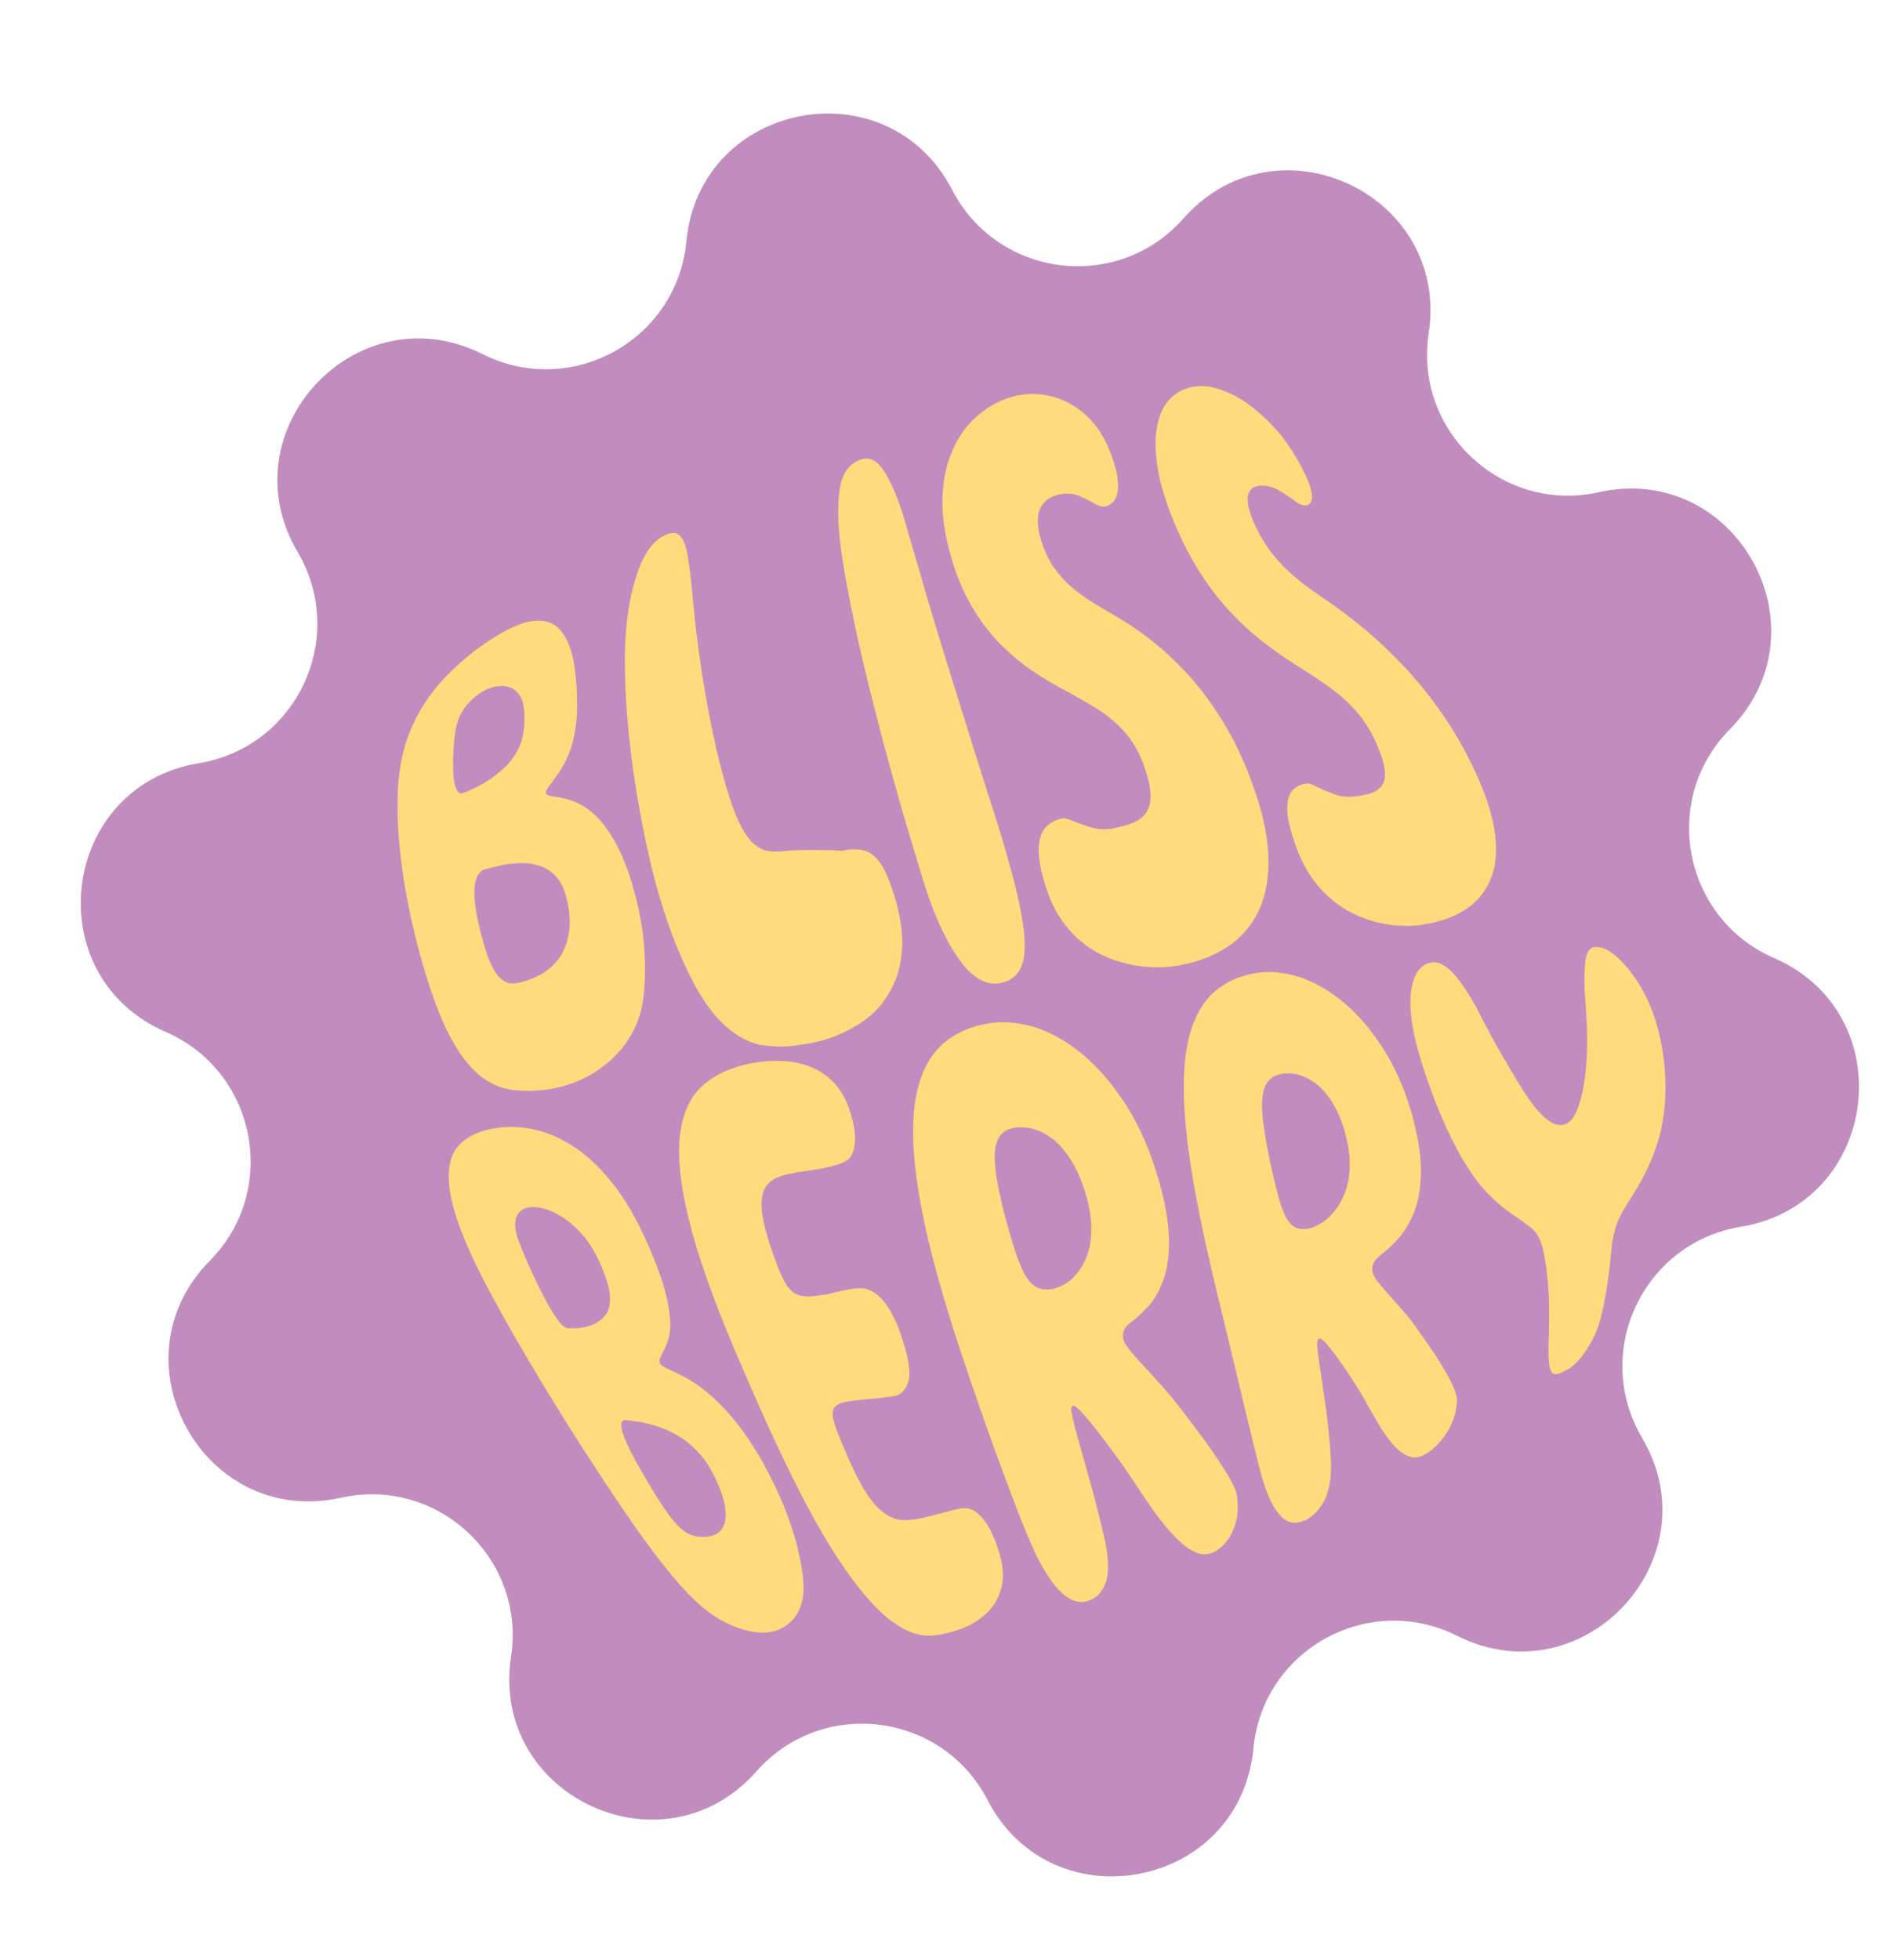 <?xml version="1.0" encoding="UTF-8"?>
<svg id="Layer_1" data-name="Layer 1" xmlns="http://www.w3.org/2000/svg" viewBox="0 0 145.53 150.89">
  <defs>
    <style>
      .cls-1 {
        fill: #c18dbf;
      }

      .cls-1, .cls-2 {
        stroke-width: 0px;
      }

      .cls-2 {
        fill: #ffdb7e;
      }
    </style>
  </defs>
  <path class="cls-1" d="m52.85,18.58h0c1.03-10.79,15.49-13.58,20.47-3.96h0c3.51,6.78,12.74,7.93,17.8,2.2h0c7.18-8.12,20.52-1.88,18.89,8.83h0c-1.15,7.55,5.65,13.9,13.1,12.24h0c10.58-2.35,17.71,10.54,10.09,18.25h0c-5.37,5.43-3.6,14.56,3.4,17.61h0c9.94,4.32,8.13,18.93-2.56,20.69h0c-7.54,1.24-11.48,9.67-7.6,16.25h0c5.51,9.34-4.55,20.1-14.24,15.24h0c-6.83-3.43-14.97,1.07-15.69,8.68h0c-1.03,10.79-15.49,13.58-20.47,3.96h0c-3.51-6.78-12.74-7.93-17.8-2.2h0c-7.18,8.12-20.52,1.88-18.89-8.83h0c1.15-7.55-5.65-13.9-13.1-12.24h0c-10.58,2.35-17.71-10.54-10.09-18.25h0c5.37-5.43,3.6-14.56-3.4-17.61h0c-9.94-4.32-8.13-18.93,2.56-20.69h0c7.54-1.24,11.48-9.67,7.6-16.25h0c-5.51-9.34,4.55-20.1,14.24-15.24h0c6.83,3.43,14.97-1.07,15.69-8.68Z"/>
  <g>
    <path class="cls-2" d="m42.45,83.83c-1.1.17-2.08.19-2.95.08-.87-.11-1.66-.44-2.39-.98-.72-.54-1.42-1.37-2.08-2.47-.66-1.1-1.32-2.6-1.92-4.42-.28-.86-.57-1.82-.85-2.86-.28-1.04-.54-2.11-.76-3.22-.23-1.1-.41-2.18-.55-3.23s-.24-2.02-.29-2.92c-.05-.9-.06-1.68-.04-2.35.03-2.49.54-4.34,1.24-5.81.69-1.48,1.61-2.69,2.64-3.74,1.03-1.05,2.24-2.03,3.64-2.9.74-.46,1.45-.81,2.16-1.04.71-.23,1.35-.26,1.94-.07.59.19,1.06.66,1.44,1.44s.61,1.93.71,3.49c.07,1.12.07,2.13-.05,3-.12.87-.29,1.6-.53,2.18-.24.58-.5,1.07-.76,1.44-.29.41-.53.76-.73,1.01-.2.26-.3.46-.28.59.02.13.18.21.48.25.3.03.68.1,1.14.22.74.19,1.44.58,2.1,1.18.66.6,1.25,1.43,1.8,2.49.55,1.06,1.02,2.39,1.42,3.98.37,1.46.6,2.95.66,4.43.06,1.48,0,2.77-.2,3.82-.17.86-.48,1.67-.94,2.41-.45.74-1.01,1.39-1.66,1.94-.65.56-1.35,1.01-2.11,1.35-.76.35-1.52.57-2.29.69Zm-6.77-22.79c.47-.18.91-.38,1.3-.6.4-.21.77-.45,1.1-.71.34-.26.65-.53.96-.83.45-.47.8-1.02,1.04-1.64.24-.63.33-1.4.3-2.29-.02-.57-.12-1.02-.31-1.35-.19-.33-.43-.55-.73-.68-.3-.12-.63-.16-.98-.12-.35.05-.71.16-1.06.34-.3.16-.59.36-.87.61s-.52.53-.73.84c-.21.31-.38.65-.49,1.01-.05.18-.1.42-.15.71-.05.29-.09.61-.11.95-.03.34-.05.69-.06,1.04-.01.35,0,.66,0,.94.02.65.1,1.14.23,1.45.13.31.32.43.56.33Zm4.24,14.62c.68-.15,1.31-.39,1.87-.73.56-.34,1.02-.79,1.37-1.33.35-.55.57-1.2.67-1.93.09-.73.03-1.56-.19-2.46-.17-.73-.44-1.3-.8-1.7-.36-.4-.78-.68-1.25-.84-.47-.16-.97-.24-1.48-.23s-1.01.06-1.5.17c-.49.11-.93.22-1.31.33-.14.04-.27.14-.4.29-.13.15-.23.37-.3.68-.07.3-.09.72-.06,1.27.04.54.15,1.22.34,2.05.19.81.39,1.52.58,2.1.19.59.41,1.07.64,1.45.23.38.5.64.79.79.29.15.64.18,1.04.09Z"/>
    <path class="cls-2" d="m58.57,80.45c-1.87-.43-3.51-1.87-4.85-4.22-1.34-2.35-2.58-5.54-3.53-9.4-.24-1-.49-2.1-.72-3.3-.23-1.2-.45-2.43-.63-3.68-.19-1.25-.34-2.47-.45-3.65-.12-1.18-.19-2.26-.23-3.24-.04-.99-.05-1.8-.05-2.45.04-2.77.43-4.82.95-6.35.52-1.53,1.21-2.49,2.04-2.91.56-.29.98-.29,1.26,0,.28.29.47.82.6,1.58.13.77.24,1.72.35,2.88.05.51.1,1.08.17,1.72.07.64.14,1.31.24,2.04.09.72.2,1.48.32,2.27.12.79.25,1.59.4,2.38.14.79.3,1.58.46,2.36.16.78.33,1.52.51,2.21.32,1.31.66,2.44.99,3.37.33.93.69,1.67,1.06,2.22.37.55.8.92,1.26,1.11.47.19,1.05.2,1.66.13.82-.09,1.7-.08,2.49-.08.8,0,1.45.02,1.96.06.48-.11.93-.14,1.35-.09.42.04.79.2,1.09.46.3.26.58.63.84,1.12.25.49.51,1.16.77,2.02.43,1.44.63,2.72.59,3.82-.05,1.11-.26,2.07-.64,2.89-.38.82-.86,1.55-1.45,2.14-.55.55-1.29,1.05-2.17,1.5-.87.44-1.78.75-2.72.93-.43.08-.87.15-1.34.21s-.92.08-1.36.06c-.44-.02-.84-.06-1.21-.12Z"/>
    <path class="cls-2" d="m77.04,75.68c-1.13.21-2.21-.42-3.24-1.89-1.03-1.47-1.94-3.49-2.72-6.03-.31-1.01-.66-2.18-1.06-3.51-.4-1.33-.82-2.77-1.24-4.32-.43-1.54-.86-3.12-1.27-4.73-.42-1.61-.81-3.19-1.17-4.75-.36-1.55-.67-3.02-.94-4.41-.27-1.38-.49-2.65-.64-3.77-.3-2.19-.27-3.8-.05-4.87.21-1.07.74-1.74,1.57-2.02.67-.23,1.26.06,1.79.88s1.03,1.98,1.5,3.5c.22.75.49,1.68.81,2.78.32,1.11.68,2.34,1.08,3.7.4,1.36.83,2.77,1.28,4.23.45,1.45.9,2.9,1.35,4.34.45,1.44.88,2.79,1.27,4.05.4,1.26.74,2.34,1.03,3.23.98,3.07,1.7,5.6,2.11,7.54.41,1.93.51,3.39.28,4.34-.22.95-.8,1.52-1.74,1.7Z"/>
    <path class="cls-2" d="m90.89,74.3c-.97.18-1.97.21-3,.09-1.03-.12-2.03-.4-2.98-.85-.96-.45-1.82-1.1-2.58-1.96s-1.36-1.93-1.77-3.21c-.42-1.28-.61-2.3-.58-3.05.03-.75.22-1.31.57-1.66.34-.35.77-.57,1.26-.66.16-.03.44.04.84.21.4.17.85.33,1.37.48.51.15,1.03.18,1.55.1.66-.11,1.22-.26,1.68-.45.46-.19.8-.46,1.03-.82.23-.36.33-.82.31-1.39-.02-.57-.19-1.28-.49-2.15-.27-.77-.61-1.43-1-1.99-.39-.55-.84-1.05-1.35-1.48-.51-.44-1.06-.83-1.66-1.18-.6-.35-1.24-.73-1.92-1.09-.94-.5-1.89-1.05-2.78-1.67-.9-.62-1.75-1.34-2.54-2.17-.79-.83-1.49-1.78-2.11-2.87-.62-1.08-1.13-2.32-1.52-3.71-.48-1.66-.68-3.11-.65-4.39.03-1.28.24-2.39.61-3.35.37-.96.84-1.76,1.41-2.4.58-.64,1.2-1.15,1.88-1.52.68-.38,1.35-.62,2.01-.74.68-.12,1.36-.12,2.04,0,.68.11,1.33.35,1.96.71.63.36,1.2.83,1.71,1.43.51.59.94,1.33,1.28,2.2.36.92.56,1.69.61,2.31.04.62-.03,1.09-.24,1.4-.2.31-.49.49-.85.53-.18.02-.44-.07-.76-.26-.32-.19-.69-.38-1.11-.55-.41-.18-.86-.23-1.35-.16-.33.05-.64.15-.92.3-.28.15-.51.38-.68.67s-.26.67-.26,1.14c0,.47.11,1.04.34,1.72.24.7.54,1.32.91,1.84.37.52.78.99,1.25,1.41.47.41.99.8,1.56,1.16.57.36,1.19.73,1.85,1.11.9.51,1.82,1.13,2.76,1.86.94.73,1.88,1.6,2.81,2.6.93,1.01,1.81,2.17,2.64,3.49.83,1.32,1.58,2.83,2.23,4.54.86,2.26,1.33,4.24,1.4,5.93.07,1.7-.18,3.13-.74,4.31-.57,1.18-1.37,2.11-2.42,2.79-1.04.68-2.25,1.15-3.61,1.4Z"/>
    <path class="cls-2" d="m109.57,71.19c-.87.12-1.78.12-2.73-.03-.95-.15-1.87-.44-2.76-.89-.89-.45-1.71-1.09-2.46-1.92-.74-.83-1.34-1.86-1.79-3.09-.45-1.23-.69-2.19-.71-2.9-.02-.71.12-1.21.41-1.52.29-.3.66-.48,1.11-.52.15-.02.41.07.78.26.38.19.8.37,1.28.55.48.18.95.24,1.42.2.59-.05,1.09-.15,1.48-.28.4-.14.68-.36.86-.66.18-.31.23-.72.15-1.23-.07-.51-.29-1.17-.65-1.98-.32-.72-.69-1.35-1.1-1.89-.41-.54-.87-1.03-1.37-1.48-.5-.45-1.04-.87-1.62-1.26-.58-.39-1.2-.8-1.86-1.22-.91-.57-1.82-1.19-2.71-1.88-.89-.68-1.75-1.47-2.57-2.35-.83-.88-1.6-1.89-2.32-3.01-.72-1.12-1.38-2.39-1.96-3.78-.7-1.67-1.13-3.12-1.32-4.35-.19-1.23-.2-2.26-.04-3.1.16-.84.44-1.5.84-1.97.4-.47.86-.79,1.38-.97.52-.18,1.06-.24,1.61-.17.56.06,1.15.24,1.76.52.61.28,1.22.66,1.83,1.14.61.48,1.2,1.04,1.77,1.68.57.64,1.09,1.38,1.58,2.22.5.88.84,1.59,1.01,2.13.17.55.2.94.09,1.17-.11.23-.32.33-.62.29-.15-.02-.39-.15-.7-.38-.32-.24-.67-.47-1.06-.71-.39-.24-.79-.38-1.2-.42-.28-.02-.53,0-.75.09-.22.08-.38.24-.48.48-.1.23-.11.57-.03.99.08.43.28.97.59,1.64.33.69.7,1.3,1.1,1.84.41.54.85,1.03,1.33,1.48.48.45,1,.88,1.56,1.29.56.41,1.16.84,1.8,1.27.86.59,1.76,1.28,2.69,2.06.93.78,1.88,1.68,2.82,2.67.95,1,1.88,2.13,2.77,3.37.9,1.25,1.73,2.63,2.49,4.17,1.01,2.04,1.61,3.79,1.82,5.27.21,1.48.1,2.72-.33,3.72s-1.1,1.78-2,2.34c-.9.56-1.97.93-3.2,1.1Z"/>
    <path class="cls-2" d="m57.7,125.57c-.78-.18-1.49-.47-2.15-.83-.67-.36-1.34-.88-2.05-1.55-.71-.67-1.5-1.56-2.39-2.68s-1.95-2.56-3.17-4.36c-.57-.85-1.21-1.8-1.91-2.87-.7-1.06-1.43-2.19-2.17-3.38-.75-1.19-1.49-2.38-2.21-3.58-.72-1.2-1.4-2.34-2.03-3.44-.63-1.09-1.17-2.07-1.62-2.91-1.75-3.18-2.79-5.67-3.21-7.52-.42-1.85-.28-3.2.37-4.07.66-.87,1.79-1.4,3.41-1.59.84-.09,1.77-.03,2.77.21,1,.24,2.02.71,3.07,1.43,1.04.72,2.05,1.72,3.03,3.02.98,1.3,1.87,2.95,2.7,4.93.59,1.42,1,2.62,1.21,3.58.21.96.29,1.72.25,2.29-.04.57-.15,1.01-.3,1.32-.16.34-.29.63-.41.84-.12.21-.14.39-.07.54.07.15.27.3.6.43.33.14.75.35,1.27.62.84.44,1.68,1.07,2.52,1.87.84.8,1.66,1.79,2.45,2.96.79,1.17,1.54,2.53,2.25,4.08.65,1.42,1.13,2.78,1.45,4.06.33,1.29.5,2.35.51,3.18.01.67-.1,1.26-.33,1.76-.23.5-.54.89-.94,1.18-.39.29-.84.47-1.33.55-.49.08-1.01.05-1.55-.08Zm-13.93-23.32c.44.02.84,0,1.18-.07.34-.06.65-.17.91-.31.26-.14.49-.32.69-.54.3-.34.44-.83.42-1.48-.02-.64-.29-1.54-.8-2.68-.33-.73-.71-1.37-1.15-1.91-.44-.54-.9-.99-1.39-1.34-.49-.35-.98-.62-1.45-.78-.47-.17-.9-.24-1.27-.22-.32.02-.59.12-.8.29s-.35.41-.41.72c-.06.31-.04.69.08,1.12.06.23.17.53.32.9.15.37.32.78.51,1.23.2.45.4.89.61,1.33.21.44.41.84.59,1.19.42.82.8,1.45,1.12,1.89.32.44.6.66.83.67Zm9.77,16.01c.53.09.99.06,1.37-.06.38-.13.66-.39.82-.77.16-.38.19-.89.08-1.53-.11-.64-.38-1.4-.83-2.3-.36-.73-.78-1.34-1.24-1.83-.46-.49-.95-.89-1.46-1.2-.51-.31-1.02-.55-1.52-.72-.5-.17-.97-.29-1.42-.37-.44-.07-.83-.13-1.17-.16-.12-.01-.21.03-.28.13-.07.1-.07.29-.02.56.05.27.2.68.44,1.21.25.54.61,1.23,1.1,2.07.47.82.9,1.53,1.27,2.12.37.59.72,1.09,1.04,1.49.32.4.62.72.92.94.29.22.59.36.9.41Z"/>
    <path class="cls-2" d="m71.82,125.9c-1.01.1-2.05-.27-3.17-1.1-1.12-.84-2.31-2.18-3.61-4.05-1.3-1.87-2.69-4.3-4.18-7.34-.34-.69-.68-1.4-1.02-2.13-.35-.74-.7-1.5-1.06-2.3-.36-.8-.72-1.62-1.09-2.47-.37-.85-.75-1.74-1.15-2.67-1.68-3.96-2.85-7.31-3.51-10-.66-2.69-.87-4.87-.66-6.53.21-1.66.8-2.92,1.76-3.76.96-.85,2.22-1.42,3.8-1.71.78-.14,1.56-.2,2.34-.16.77.04,1.49.19,2.17.46.67.27,1.27.69,1.79,1.23.52.55.92,1.26,1.2,2.13.32.97.45,1.77.4,2.4-.05.63-.23,1.12-.52,1.36-.25.2-.68.37-1.18.5-.51.13-1.05.24-1.64.32-.58.08-1.15.17-1.68.28-.64.12-1.15.33-1.5.61-.35.29-.56.7-.64,1.24s-.01,1.23.18,2.07c.19.84.51,1.85.96,3.03.25.67.5,1.2.74,1.59.24.39.53.65.88.78.34.13.81.16,1.41.08.22-.03.47-.06.73-.11.26-.04.53-.1.79-.17.27-.07.53-.13.78-.18.26-.05.49-.08.69-.11.76-.11,1.43.14,2,.74.57.6,1.07,1.49,1.48,2.66.63,1.77.84,3,.64,3.72-.2.72-.6,1.11-1.22,1.19-.25.03-.5.07-.77.1-.27.03-.53.06-.8.08-.26.02-.52.04-.76.07-.24.03-.46.05-.64.07-.62.07-1.06.18-1.31.35-.25.16-.36.42-.33.78.04.35.18.85.44,1.49.38.95.74,1.79,1.08,2.52.34.73.68,1.37,1.01,1.89.33.53.67.96,1.02,1.29.35.33.72.57,1.1.72.38.15.81.2,1.27.15.52-.06,1.02-.15,1.52-.28.5-.13.97-.26,1.4-.37.43-.12.79-.2,1.07-.24.57-.09,1.1.15,1.58.7.48.55.9,1.37,1.25,2.45.39,1.18.46,2.16.24,2.98-.22.82-.62,1.48-1.19,1.99-.57.51-1.22.91-1.95,1.17-.73.27-1.45.43-2.15.5Z"/>
    <path class="cls-2" d="m83.74,123.26c-.67.18-1.32-.03-1.98-.63-.66-.61-1.32-1.6-2.01-2.99-.26-.55-.56-1.24-.9-2.08-.34-.83-.7-1.77-1.09-2.82-.39-1.04-.8-2.13-1.21-3.26-.41-1.13-.81-2.25-1.19-3.36-.38-1.11-.74-2.14-1.05-3.07-1.18-3.49-2.13-6.66-2.79-9.42-.66-2.76-1.05-5.17-1.17-7.18-.12-2.02.02-3.7.42-5.03.4-1.33,1.03-2.38,1.9-3.12.87-.74,1.94-1.24,3.23-1.48,1.18-.23,2.42-.14,3.7.24,1.28.39,2.54,1.1,3.76,2.11,1.22,1.02,2.34,2.33,3.36,3.92,1.01,1.59,1.84,3.48,2.47,5.65.53,1.81.79,3.33.82,4.58.03,1.25-.11,2.29-.4,3.12-.29.84-.66,1.52-1.12,2.04-.46.52-.92.96-1.4,1.31-.26.18-.44.38-.54.61s-.11.49-.03.77c.06.22.25.52.56.88.31.36.69.79,1.13,1.27.45.48.92.99,1.4,1.54.49.55.94,1.11,1.37,1.67.32.42.68.89,1.06,1.4.39.51.77,1.02,1.14,1.55.37.52.7,1.02,1,1.49.3.47.54.89.73,1.25.19.37.29.65.32.83.12.79.09,1.5-.07,2.12-.16.62-.42,1.14-.75,1.54-.34.41-.72.69-1.13.85-.36.14-.75.13-1.17-.04-.42-.17-.87-.47-1.35-.93-.48-.45-.98-1.03-1.53-1.74-.54-.71-1.11-1.55-1.71-2.47-.76-1.17-1.53-2.23-2.22-3.16-.69-.92-1.28-1.67-1.76-2.22-.48-.55-.79-.81-.92-.79-.08.02-.12.1-.13.25,0,.15.04.41.12.78.08.36.2.82.36,1.39.16.56.35,1.25.58,2.08.09.34.21.75.35,1.23.14.48.28.98.41,1.51.14.52.27,1.04.39,1.53.12.5.23.95.32,1.35.09.4.15.71.19.94.19,1.32.12,2.26-.19,2.86-.31.6-.73.97-1.26,1.12Zm-2.65-24.04c.28-.06.59-.19.94-.39s.67-.51.98-.9c.31-.4.56-.88.75-1.45.19-.57.28-1.25.27-2.03-.01-.78-.17-1.67-.47-2.67-.3-.97-.67-1.81-1.11-2.5-.44-.69-.91-1.23-1.41-1.61-.5-.38-1.01-.64-1.52-.77-.51-.13-1-.16-1.47-.07-.49.09-.85.31-1.09.67-.23.35-.36.84-.37,1.46-.01.62.07,1.38.25,2.29.11.54.23,1.09.36,1.65.13.56.28,1.12.45,1.69.16.57.34,1.17.54,1.78.26.8.52,1.42.8,1.88.28.45.58.75.93.89.34.14.74.17,1.18.08Z"/>
    <path class="cls-2" d="m100.45,117.04c-.65.3-1.21.24-1.72-.22-.51-.45-.95-1.27-1.37-2.49-.16-.48-.33-1.1-.52-1.86-.19-.76-.4-1.62-.63-2.58-.23-.96-.47-1.97-.73-3.03-.25-1.06-.51-2.12-.76-3.17-.25-1.06-.49-2.04-.71-2.93-.82-3.35-1.52-6.45-2.01-9.17-.49-2.72-.78-5.12-.84-7.13-.06-2.01.11-3.7.51-5.03.4-1.33,1.02-2.37,1.85-3.09.83-.72,1.85-1.19,3.06-1.41,1.11-.2,2.27-.1,3.46.28,1.19.39,2.37,1.07,3.51,2.04,1.14.97,2.18,2.22,3.1,3.71.92,1.49,1.66,3.25,2.18,5.24.43,1.67.62,3.06.58,4.22-.03,1.15-.22,2.12-.53,2.91-.32.79-.71,1.44-1.16,1.96-.46.52-.92.95-1.39,1.31-.25.19-.44.39-.55.61-.11.22-.14.46-.09.73.04.2.19.46.44.78.25.31.56.68.93,1.08.36.41.75.84,1.13,1.29.39.46.74.92,1.07,1.4.24.35.51.74.8,1.15.29.41.56.83.83,1.26.26.42.49.82.69,1.19.2.37.35.71.46,1,.11.29.16.52.15.68-.02.67-.17,1.28-.42,1.83-.25.56-.57,1.04-.94,1.45-.37.41-.75.72-1.15.94-.34.19-.68.25-1.02.17-.34-.07-.68-.26-1.03-.58s-.71-.76-1.08-1.32c-.38-.56-.77-1.24-1.19-2.01-.53-.97-1.11-1.87-1.63-2.65-.53-.78-.99-1.43-1.38-1.9-.38-.47-.64-.69-.77-.65-.08.03-.13.11-.15.25-.02.15-.01.39.03.73.04.33.1.76.18,1.28.08.51.18,1.15.28,1.9.04.31.1.68.16,1.11s.12.89.17,1.36c.05.47.1.93.14,1.38.04.45.07.85.08,1.21.02.36.02.64.02.84-.04,1.19-.28,2.07-.67,2.68-.39.61-.85,1.04-1.37,1.28Zm.48-22.51c.26-.07.56-.21.9-.43.34-.22.66-.52.97-.92.31-.39.57-.87.78-1.42s.33-1.2.35-1.94c.02-.74-.08-1.58-.33-2.51-.24-.92-.57-1.7-.96-2.35-.39-.65-.82-1.16-1.28-1.51-.46-.35-.93-.59-1.4-.72-.48-.12-.94-.14-1.37-.04-.46.1-.8.32-1.03.67-.23.35-.35.83-.38,1.43s.03,1.35.17,2.23c.08.52.17,1.06.28,1.59.1.54.22,1.08.34,1.63.12.55.26,1.12.42,1.7.2.76.41,1.35.64,1.78.23.42.5.69.81.81.31.12.68.12,1.11,0Z"/>
    <path class="cls-2" d="m120.71,105.41c-.64.4-1.04.48-1.23.22-.19-.27-.25-.84-.25-1.78,0-.26.02-.56.03-.9.01-.34.02-.71.02-1.1,0-.39,0-.81,0-1.25,0-.44-.02-.87-.05-1.29-.07-1.1-.2-2.1-.38-2.96-.18-.86-.5-1.47-.93-1.81-.5-.39-1.01-.75-1.5-1.08-.49-.33-.98-.74-1.46-1.19-.56-.52-1.12-1.17-1.65-1.94-.53-.78-1.04-1.66-1.52-2.63-.48-.98-.94-2.02-1.36-3.12-.43-1.11-.81-2.24-1.15-3.4-.4-1.38-.63-2.6-.67-3.63-.04-1.02.08-1.84.36-2.43.28-.6.7-.94,1.26-1.03.45-.07.94.14,1.47.64.53.5,1.18,1.4,1.91,2.7.43.85.88,1.7,1.34,2.55.46.85.93,1.64,1.35,2.35.52.88,1.01,1.69,1.49,2.38.49.68.95,1.18,1.4,1.52.45.34.86.45,1.25.34.38-.1.7-.44.95-1.02.25-.57.44-1.27.57-2.08.17-1.05.26-2.21.25-3.48s-.1-2.44-.17-3.4c-.08-1.17-.04-2.11.05-2.71.09-.6.32-.92.7-.97.48-.06,1.02.17,1.61.67.59.5,1.17,1.18,1.72,2.04.54.86.99,1.8,1.32,2.83.22.7.41,1.45.54,2.25.14.81.22,1.62.25,2.45.03.83,0,1.64-.1,2.44-.09.8-.25,1.55-.46,2.25-.32,1.03-.69,1.91-1.07,2.63-.38.72-.79,1.41-1.22,2.08-.28.43-.49.81-.65,1.12-.16.31-.28.62-.36.93-.08.31-.18.7-.24,1.13-.04.25-.06.61-.11,1.04-.04.43-.09.9-.16,1.41-.06.51-.14,1.03-.24,1.57-.09.53-.2,1.05-.32,1.55-.24,1.01-.64,1.85-1.11,2.57-.47.72-.97,1.25-1.5,1.58Z"/>
  </g>
</svg>